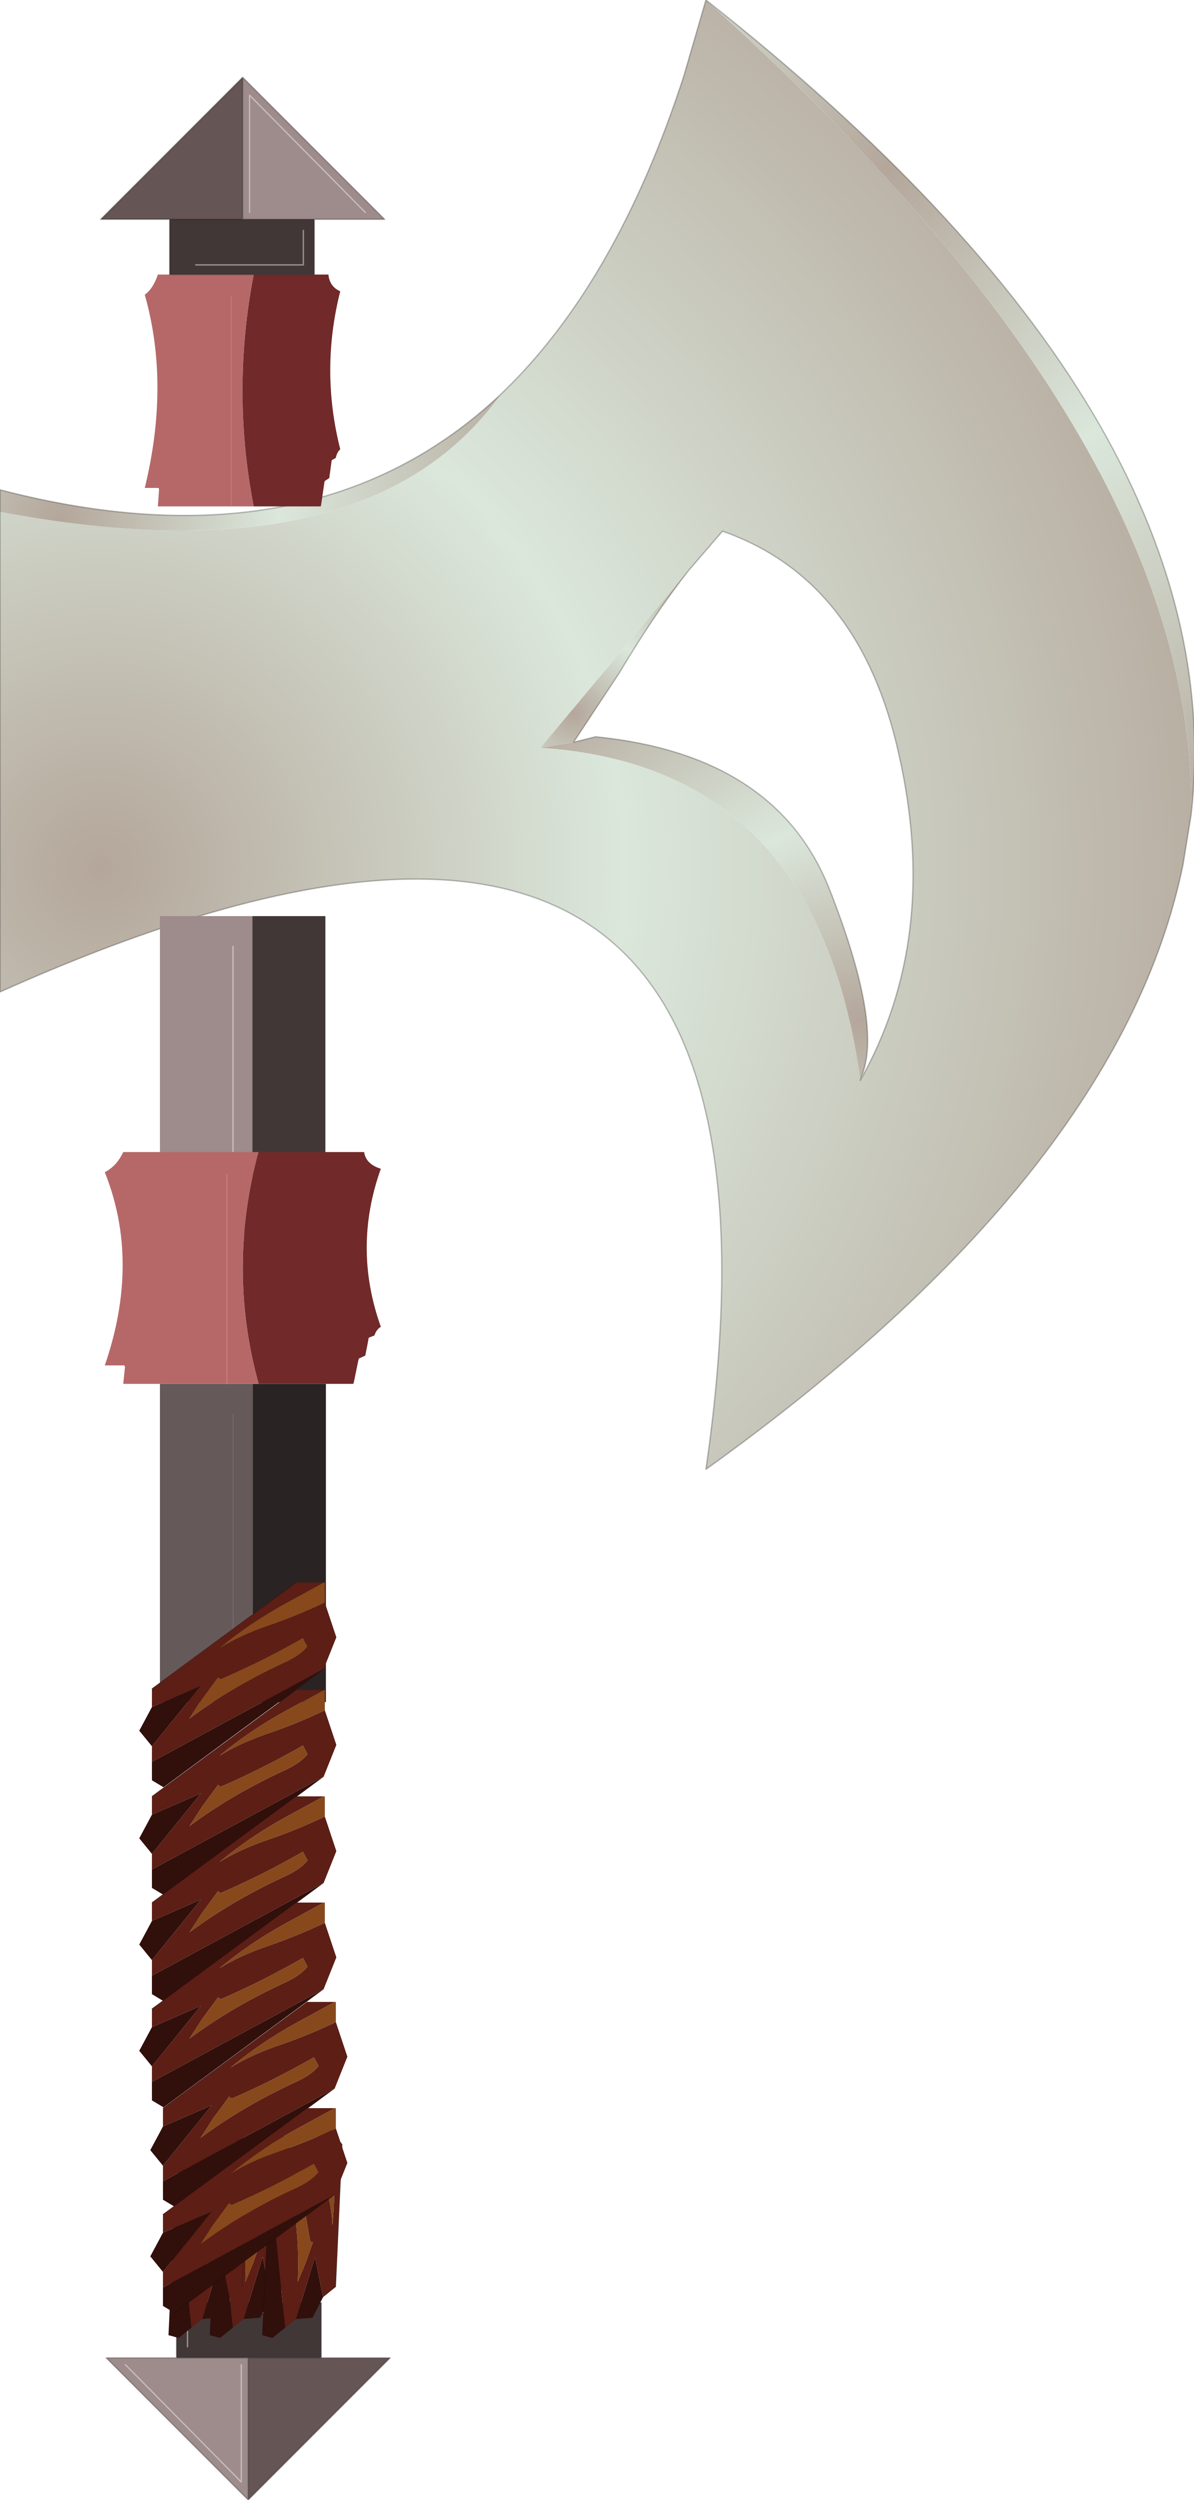 <?xml version="1.0"?>
<svg xmlns="http://www.w3.org/2000/svg" xmlns:xlink="http://www.w3.org/1999/xlink" width="43.3px" height="90.6px"><g transform="matrix(1, 0, 0, 1, -322.3, -135.65)"><use xlink:href="#object-0" width="14.4" height="27.6" transform="matrix(0.418, 0, 0, 0.418, 328.1, 185.8)"/><use xlink:href="#object-1" width="43.3" height="90.6" transform="matrix(1, 0, 0, 1, 322.3, 135.65)"/><use xlink:href="#object-2" width="23.95" height="20.1" transform="matrix(0.418, 0, 0, 0.418, 326.1, 177.4)"/><use xlink:href="#object-3" width="23.95" height="20.1" transform="matrix(0.296, 0, 0, 0.418, 327.55, 145.6)"/><use xlink:href="#object-4" width="10.3" height="7.15" transform="matrix(1, 0, 0, 1, 325.95, 138.45)"/><use xlink:href="#object-5" width="17.1" height="17.75" transform="matrix(0.418, 0, 0, 0.418, 327.35, 193)"/><use xlink:href="#object-6" width="17.1" height="17.75" transform="matrix(0.418, 0, 0, 0.418, 327.35, 196.9)"/><use xlink:href="#object-7" width="17.1" height="17.75" transform="matrix(0.418, 0, 0, 0.418, 327.35, 200.75)"/><use xlink:href="#object-8" width="17.1" height="17.75" transform="matrix(0.418, 0, 0, 0.418, 327.35, 204.6)"/><use xlink:href="#object-9" width="17.1" height="17.75" transform="matrix(-0.194, -0.242, -0.289, 0.233, 335.45, 216.65)"/><use xlink:href="#object-10" width="17.1" height="17.75" transform="matrix(-0.194, -0.242, -0.289, 0.233, 333.95, 216.65)"/><use xlink:href="#object-11" width="17.1" height="17.75" transform="matrix(-0.194, -0.242, -0.289, 0.233, 337.35, 216.65)"/><use xlink:href="#object-12" width="17.1" height="17.75" transform="matrix(0.418, 0, 0, 0.418, 327.75, 208.2)"/><use xlink:href="#object-13" width="17.1" height="17.75" transform="matrix(0.418, 0, 0, 0.418, 327.75, 212.05)"/></g><defs><g transform="matrix(1, 0, 0, 1, 7.2, 13.8)" id="object-0"><path fill-rule="evenodd" fill="#655959" stroke="none" d="M0.85 -13.8L0.85 13.8L-0.85 13.8L-7.2 13.8L-7.2 -13.8L0.85 -13.8M-0.85 -11.15L-0.85 13.8L-0.85 -11.15"/><path fill-rule="evenodd" fill="#2a2323" stroke="none" d="M0.85 13.8L0.85 -13.8L7.2 -13.8L7.2 13.8L0.85 13.8"/><path fill="none" stroke="#7f7878" stroke-width="0.05" stroke-linecap="round" stroke-linejoin="round" d="M-0.85 13.8L-0.85 -11.15"/></g><g transform="matrix(1, 0, 0, 1, -322.3, -135.65)" id="object-1"><path fill-rule="evenodd" fill="#423737" stroke="none" d="M333 219.45L329.1 219.45L329.1 220.7L329.1 219.45L333 219.45M328.7 221.1L328.7 219.1L333.95 219.1L333.95 221.1L331.3 221.1L328.7 221.1"/><path fill-rule="evenodd" fill="#9e8b8b" stroke="none" d="M331.3 226.25L326.15 221.1L328.7 221.1L331.3 221.1L331.3 226.25M326.85 221.35L331.05 225.6L331.05 221.35L331.05 225.6L326.85 221.35"/><path fill-rule="evenodd" fill="#665555" stroke="none" d="M333.95 221.1L336.45 221.1L331.3 226.25L331.3 221.1L333.95 221.1"/><path fill="none" stroke="#9e8b8b" stroke-width="0.05" stroke-linecap="round" stroke-linejoin="round" d="M329.1 220.7L329.1 219.45L333 219.45"/><path fill="none" stroke="#000000" stroke-opacity="0.251" stroke-width="0.05" stroke-linecap="round" stroke-linejoin="round" d="M331.3 226.25L326.15 221.1L328.7 221.1L328.7 219.1L333.95 219.1L333.95 221.1L336.45 221.1L331.3 226.25L331.3 221.1L328.7 221.1M331.3 221.1L333.95 221.1"/><path fill="none" stroke="#c5baba" stroke-width="0.05" stroke-linecap="round" stroke-linejoin="round" d="M331.05 221.35L331.05 225.6L326.85 221.35"/><path fill-rule="evenodd" fill="url(#gradient-R792daf427fff79ca176ecda5068348a1)" stroke="none" d="M365.5 165.15L365.2 167Q362.9 178.15 347.9 188.9Q352.35 158.15 322.3 171.6L322.3 154.2Q335.6 156.7 340.45 149.95Q344.65 145.95 347.1 138.4L347.9 135.65Q365.7 151.65 365.5 165.15M341.9 162.75Q351.95 163.4 353.5 174.8Q356.4 169.65 354.9 163Q353.5 156.65 348.5 154.9L347.25 156.35L341.9 162.75"/><path fill-rule="evenodd" fill="url(#gradient-Rcde7cb8e134e8830b922c62110784e81)" stroke="none" d="M322.3 154.2L322.3 153.4Q333.65 156.35 340.45 149.95Q335.6 156.7 322.3 154.2"/><path fill-rule="evenodd" fill="url(#gradient-R68294b49d39167d537291997bebe9550)" stroke="none" d="M347.9 135.65Q367.1 150.75 365.5 165.15Q365.7 151.65 347.9 135.65"/><path fill-rule="evenodd" fill="url(#gradient-R7402f5368eedec155197f5cc9c306cdd)" stroke="none" d="M343.1 162.55L343.9 162.35Q350.4 163 352.35 167.8Q354.25 172.6 353.6 174.5L353.5 174.8Q351.95 163.4 341.9 162.75L343.1 162.55"/><path fill-rule="evenodd" fill="url(#gradient-R7db1e1394dd474d3215e61c902bf36f2)" stroke="none" d="M343.1 162.55L341.9 162.75L347.25 156.35Q346 157.95 344.75 160.05L343.1 162.55"/><path fill="none" stroke="#000000" stroke-opacity="0.251" stroke-width="0.05" stroke-linecap="round" stroke-linejoin="round" d="M365.5 165.15L365.2 167Q362.9 178.15 347.9 188.9Q352.35 158.15 322.3 171.6L322.3 154.2L322.3 153.4Q333.65 156.35 340.45 149.95Q344.65 145.95 347.1 138.4L347.9 135.65Q367.1 150.75 365.5 165.15M353.5 174.8L353.6 174.5Q354.25 172.6 352.35 167.8Q350.4 163 343.9 162.35L343.1 162.55L344.75 160.05Q346 157.95 347.25 156.35L348.5 154.9Q353.5 156.65 354.9 163Q356.4 169.65 353.5 174.8"/><path fill-rule="evenodd" fill="#9e8b8b" stroke="none" d="M331.45 168.85L331.45 180.35L330.75 180.35L328.1 180.35L328.1 168.85L331.45 168.85M330.75 169.95L330.75 180.35L330.75 169.95"/><path fill-rule="evenodd" fill="#423737" stroke="none" d="M331.45 180.35L331.45 168.85L334.1 168.85L334.1 180.35L331.45 180.35"/><path fill="none" stroke="#c7bcbc" stroke-width="0.05" stroke-linecap="round" stroke-linejoin="round" d="M330.75 180.35L330.75 169.95"/></g><radialGradient gradientTransform="matrix(-0.05, 0, 0, 0.05, 325.95, 167.1)" gradientUnits="userSpaceOnUse" spreadMethod="pad" id="gradient-R792daf427fff79ca176ecda5068348a1" cx="0" cy="0" r="819.2"><stop offset="0" stop-color="#b4a69a"/><stop offset="0.463" stop-color="#dbe7db"/><stop offset="1" stop-color="#b7aca0"/></radialGradient><radialGradient gradientTransform="matrix(-0.021, 0, 0, 0.021, 324.45, 154.45)" gradientUnits="userSpaceOnUse" spreadMethod="pad" id="gradient-Rcde7cb8e134e8830b922c62110784e81" cx="0" cy="0" r="819.2"><stop offset="0" stop-color="#b4a69a"/><stop offset="0.463" stop-color="#dbe7db"/><stop offset="1" stop-color="#b7aca0"/></radialGradient><radialGradient gradientTransform="matrix(-0.032, 0, 0, 0.032, 354.5, 141.75)" gradientUnits="userSpaceOnUse" spreadMethod="pad" id="gradient-R68294b49d39167d537291997bebe9550" cx="0" cy="0" r="819.2"><stop offset="0" stop-color="#b4a69a"/><stop offset="0.463" stop-color="#dbe7db"/><stop offset="1" stop-color="#b7aca0"/></radialGradient><radialGradient gradientTransform="matrix(-0.019, 0, 0, 0.019, 353.45, 172.65)" gradientUnits="userSpaceOnUse" spreadMethod="pad" id="gradient-R7402f5368eedec155197f5cc9c306cdd" cx="0" cy="0" r="819.2"><stop offset="0" stop-color="#b4a69a"/><stop offset="0.463" stop-color="#dbe7db"/><stop offset="1" stop-color="#b7aca0"/></radialGradient><radialGradient gradientTransform="matrix(-0.008, 0, 0, 0.008, 343.1, 161.5)" gradientUnits="userSpaceOnUse" spreadMethod="pad" id="gradient-R7db1e1394dd474d3215e61c902bf36f2" cx="0" cy="0" r="819.2"><stop offset="0" stop-color="#b4a69a"/><stop offset="0.463" stop-color="#dbe7db"/><stop offset="1" stop-color="#b7aca0"/></radialGradient><g transform="matrix(1, 0, 0, 1, 12, 10)" id="object-2"><path fill-rule="evenodd" fill="#b66868" stroke="none" d="M1.35 10.1L-1.4 10.1L-10.4 10.1L-10.25 8.65L-10.3 8.5L-12 8.5Q-8.9 -0.5 -12 -8.25Q-10.95 -8.8 -10.4 -10L1.35 -10Q-1.4 0.1 1.35 10.1M-1.4 -8.1L-1.4 10.1L-1.4 -8.1"/><path fill-rule="evenodd" fill="#712929" stroke="none" d="M1.35 -10L10.5 -10Q10.65 -8.95 11.95 -8.55Q9.5 -1.7 11.95 5.15Q11.55 5.4 11.4 5.9L10.9 6.1L10.75 6.9L10.6 7.65L10.05 7.9L10 8.05L9.6 10L9.55 10.1L1.35 10.1Q-1.4 0.1 1.35 -10"/><path fill="none" stroke="#d58d8d" stroke-width="0.05" stroke-linecap="round" stroke-linejoin="round" d="M-1.4 10.1L-1.4 -8.1"/></g><g transform="matrix(1, 0, 0, 1, 12, 10)" id="object-3"><path fill-rule="evenodd" fill="#b66868" stroke="none" d="M1.35 10.1L-1.4 10.1L-10.4 10.1L-10.25 8.65L-10.3 8.5L-12 8.5Q-8.9 -0.5 -12 -8.25Q-10.95 -8.8 -10.4 -10L1.35 -10Q-1.4 0.1 1.35 10.1M-1.4 -8.1L-1.4 10.1L-1.4 -8.1"/><path fill-rule="evenodd" fill="#712929" stroke="none" d="M1.35 -10L10.5 -10Q10.65 -8.95 11.95 -8.55Q9.5 -1.7 11.95 5.15Q11.55 5.4 11.4 5.9L10.9 6.1L10.75 6.9L10.6 7.65L10.05 7.9L10 8.05L9.6 10L9.55 10.1L1.35 10.1Q-1.4 0.1 1.35 -10"/><path fill="none" stroke="#d58d8d" stroke-width="0.05" stroke-linecap="round" stroke-linejoin="round" d="M-1.4 10.1L-1.4 -8.1"/></g><g transform="matrix(1, 0, 0, 1, -325.95, -138.45)" id="object-4"><path fill-rule="evenodd" fill="#423737" stroke="none" d="M329.4 145.25L333.3 145.25L333.3 144L333.3 145.25L329.4 145.25M333.7 143.6L333.7 145.6L328.45 145.6L328.45 143.6L331.1 143.6L333.7 143.6"/><path fill-rule="evenodd" fill="#9e8b8b" stroke="none" d="M331.1 138.45L336.25 143.6L333.7 143.6L331.1 143.6L331.1 138.45M335.55 143.35L331.35 139.1L331.35 143.35L331.35 139.1L335.55 143.35"/><path fill-rule="evenodd" fill="#665555" stroke="none" d="M328.45 143.6L325.95 143.6L331.1 138.45L331.1 143.6L328.45 143.6"/><path fill="none" stroke="#9e8b8b" stroke-width="0.05" stroke-linecap="round" stroke-linejoin="round" d="M333.3 144L333.3 145.25L329.4 145.25"/><path fill="none" stroke="#000000" stroke-opacity="0.251" stroke-width="0.05" stroke-linecap="round" stroke-linejoin="round" d="M331.1 138.45L336.25 143.6L333.7 143.6L333.7 145.6L328.45 145.6L328.45 143.6L325.95 143.6L331.1 138.45L331.1 143.6L333.7 143.6M331.1 143.6L328.45 143.6"/><path fill="none" stroke="#c5baba" stroke-width="0.05" stroke-linecap="round" stroke-linejoin="round" d="M331.35 143.35L331.35 139.1L335.55 143.35"/></g><g transform="matrix(1, 0, 0, 1, 8.55, 9.2)" id="object-5"><path fill-rule="evenodd" fill="#87481c" stroke="none" d="M7.45 -9.2L7.55 -9.2L7.55 -7.45Q5.25 -6.35 2.8 -5.5Q0.25 -4.65 -1.6 -3.5Q1.05 -5.7 4.15 -7.4L7.45 -9.2M5.65 -4.4L6.05 -3.65Q5.45 -2.85 3.85 -2.15Q-0.65 -0.05 -4.2 2.6L-3.1 0.9L-1.7 -1Q-1.6 -0.75 -1.3 -0.9Q2.15 -2.4 5.65 -4.4"/><path fill-rule="evenodd" fill="#5c1e15" stroke="none" d="M7.55 -7.45L8.55 -4.45L7.45 -1.7L-7.45 6.35L-7.45 5L-3.2 -0.25L-7.45 1.6L-7.45 0L5.05 -9.2L7.45 -9.2L4.15 -7.4Q1.05 -5.7 -1.6 -3.5Q0.25 -4.65 2.8 -5.5Q5.25 -6.35 7.55 -7.45M5.65 -4.4Q2.15 -2.4 -1.3 -0.9Q-1.6 -0.75 -1.7 -1L-3.1 0.9L-4.2 2.6Q-0.65 -0.05 3.85 -2.15Q5.45 -2.85 6.05 -3.65L5.65 -4.4"/><path fill-rule="evenodd" fill="#310f0b" stroke="none" d="M7.45 -1.7L-6.45 8.55L-7.45 7.95L-7.45 6.35L7.45 -1.7M-7.45 5L-8.55 3.65L-7.45 1.6L-3.2 -0.25L-7.45 5"/><path fill="none" stroke="#000000" stroke-opacity="0.251" stroke-width="0.05" stroke-linecap="round" stroke-linejoin="round" d="M7.45 -1.7L-6.45 8.55M-7.45 0L5.05 -9.2"/></g><g transform="matrix(1, 0, 0, 1, 8.55, 9.2)" id="object-6"><path fill-rule="evenodd" fill="#87481c" stroke="none" d="M7.45 -9.2L7.55 -9.2L7.55 -7.45Q5.25 -6.35 2.8 -5.5Q0.25 -4.65 -1.6 -3.5Q1.05 -5.7 4.15 -7.4L7.45 -9.2M5.65 -4.4L6.05 -3.65Q5.45 -2.85 3.85 -2.15Q-0.65 -0.05 -4.2 2.6L-3.1 0.9L-1.7 -1Q-1.6 -0.75 -1.3 -0.9Q2.15 -2.4 5.65 -4.4"/><path fill-rule="evenodd" fill="#5c1e15" stroke="none" d="M7.55 -7.45L8.55 -4.45L7.45 -1.7L-7.45 6.35L-7.45 5L-3.2 -0.25L-7.45 1.6L-7.45 0L5.05 -9.2L7.45 -9.2L4.15 -7.4Q1.05 -5.7 -1.6 -3.5Q0.25 -4.65 2.8 -5.5Q5.25 -6.35 7.55 -7.45M5.65 -4.4Q2.15 -2.4 -1.3 -0.9Q-1.6 -0.75 -1.7 -1L-3.1 0.9L-4.2 2.6Q-0.65 -0.05 3.85 -2.15Q5.45 -2.85 6.05 -3.65L5.65 -4.4"/><path fill-rule="evenodd" fill="#310f0b" stroke="none" d="M7.45 -1.7L-6.45 8.55L-7.45 7.95L-7.45 6.35L7.45 -1.7M-7.45 5L-8.55 3.65L-7.45 1.6L-3.2 -0.25L-7.45 5"/><path fill="none" stroke="#000000" stroke-opacity="0.251" stroke-width="0.05" stroke-linecap="round" stroke-linejoin="round" d="M7.45 -1.7L-6.45 8.55M-7.45 0L5.05 -9.2"/></g><g transform="matrix(1, 0, 0, 1, 8.55, 9.2)" id="object-7"><path fill-rule="evenodd" fill="#87481c" stroke="none" d="M7.45 -9.2L7.55 -9.2L7.55 -7.45Q5.25 -6.35 2.8 -5.5Q0.25 -4.65 -1.6 -3.5Q1.05 -5.7 4.15 -7.4L7.45 -9.2M5.65 -4.4L6.05 -3.65Q5.45 -2.85 3.85 -2.15Q-0.65 -0.05 -4.2 2.6L-3.1 0.9L-1.7 -1Q-1.6 -0.75 -1.3 -0.9Q2.15 -2.4 5.65 -4.4"/><path fill-rule="evenodd" fill="#5c1e15" stroke="none" d="M7.55 -7.45L8.55 -4.45L7.45 -1.7L-7.45 6.35L-7.45 5L-3.2 -0.25L-7.45 1.6L-7.45 0L5.05 -9.2L7.45 -9.2L4.15 -7.4Q1.05 -5.7 -1.6 -3.5Q0.25 -4.65 2.8 -5.5Q5.25 -6.35 7.55 -7.45M5.65 -4.4Q2.15 -2.4 -1.3 -0.9Q-1.6 -0.75 -1.7 -1L-3.1 0.9L-4.2 2.6Q-0.65 -0.05 3.85 -2.15Q5.45 -2.85 6.05 -3.65L5.65 -4.4"/><path fill-rule="evenodd" fill="#310f0b" stroke="none" d="M7.45 -1.7L-6.45 8.55L-7.45 7.95L-7.45 6.35L7.45 -1.7M-7.45 5L-8.55 3.65L-7.45 1.6L-3.2 -0.25L-7.45 5"/><path fill="none" stroke="#000000" stroke-opacity="0.251" stroke-width="0.05" stroke-linecap="round" stroke-linejoin="round" d="M7.45 -1.7L-6.45 8.55M-7.45 0L5.05 -9.2"/></g><g transform="matrix(1, 0, 0, 1, 8.55, 9.2)" id="object-8"><path fill-rule="evenodd" fill="#87481c" stroke="none" d="M7.45 -9.2L7.55 -9.2L7.55 -7.45Q5.25 -6.35 2.8 -5.5Q0.25 -4.65 -1.6 -3.5Q1.05 -5.7 4.15 -7.4L7.45 -9.2M5.65 -4.4L6.05 -3.65Q5.45 -2.85 3.85 -2.15Q-0.65 -0.05 -4.2 2.6L-3.1 0.9L-1.7 -1Q-1.6 -0.75 -1.3 -0.9Q2.15 -2.4 5.65 -4.4"/><path fill-rule="evenodd" fill="#5c1e15" stroke="none" d="M7.55 -7.45L8.55 -4.45L7.45 -1.7L-7.45 6.35L-7.45 5L-3.2 -0.25L-7.45 1.6L-7.45 0L5.05 -9.2L7.45 -9.2L4.15 -7.4Q1.05 -5.7 -1.6 -3.5Q0.25 -4.65 2.8 -5.5Q5.25 -6.35 7.55 -7.45M5.65 -4.4Q2.15 -2.4 -1.3 -0.9Q-1.6 -0.75 -1.7 -1L-3.1 0.9L-4.2 2.6Q-0.65 -0.05 3.85 -2.15Q5.45 -2.85 6.05 -3.65L5.65 -4.4"/><path fill-rule="evenodd" fill="#310f0b" stroke="none" d="M7.45 -1.7L-6.45 8.55L-7.45 7.95L-7.45 6.35L7.45 -1.7M-7.45 5L-8.55 3.65L-7.45 1.6L-3.2 -0.25L-7.45 5"/><path fill="none" stroke="#000000" stroke-opacity="0.251" stroke-width="0.05" stroke-linecap="round" stroke-linejoin="round" d="M7.45 -1.7L-6.45 8.55M-7.45 0L5.05 -9.2"/></g><g transform="matrix(1, 0, 0, 1, 8.55, 9.2)" id="object-9"><path fill-rule="evenodd" fill="#87481c" stroke="none" d="M7.45 -9.2L7.55 -9.2L7.55 -7.45Q5.25 -6.35 2.8 -5.5Q0.25 -4.65 -1.6 -3.5Q1.05 -5.7 4.15 -7.4L7.45 -9.2M5.65 -4.4L6.05 -3.65Q5.45 -2.85 3.85 -2.15Q-0.65 -0.05 -4.2 2.6L-3.1 0.9L-1.7 -1Q-1.6 -0.75 -1.3 -0.9Q2.15 -2.4 5.65 -4.4"/><path fill-rule="evenodd" fill="#5c1e15" stroke="none" d="M7.55 -7.45L8.55 -4.45L7.45 -1.7L-7.45 6.35L-7.45 5L-3.2 -0.25L-7.45 1.6L-7.45 0L5.05 -9.2L7.45 -9.2L4.15 -7.4Q1.05 -5.7 -1.6 -3.5Q0.25 -4.65 2.8 -5.5Q5.25 -6.35 7.55 -7.45M5.65 -4.4Q2.15 -2.4 -1.3 -0.9Q-1.6 -0.75 -1.7 -1L-3.1 0.9L-4.2 2.6Q-0.65 -0.05 3.85 -2.15Q5.45 -2.85 6.05 -3.65L5.65 -4.4"/><path fill-rule="evenodd" fill="#310f0b" stroke="none" d="M7.45 -1.7L-6.45 8.55L-7.45 7.95L-7.45 6.35L7.45 -1.7M-7.45 5L-8.55 3.65L-7.45 1.6L-3.2 -0.25L-7.45 5"/><path fill="none" stroke="#000000" stroke-opacity="0.251" stroke-width="0.05" stroke-linecap="round" stroke-linejoin="round" d="M7.45 -1.7L-6.45 8.55M-7.45 0L5.05 -9.2"/></g><g transform="matrix(1, 0, 0, 1, 8.55, 9.2)" id="object-10"><path fill-rule="evenodd" fill="#87481c" stroke="none" d="M7.45 -9.2L7.55 -9.2L7.55 -7.45Q5.25 -6.35 2.8 -5.5Q0.25 -4.65 -1.6 -3.5Q1.05 -5.7 4.15 -7.4L7.45 -9.2M5.65 -4.4L6.05 -3.65Q5.45 -2.85 3.85 -2.15Q-0.65 -0.05 -4.2 2.6L-3.1 0.9L-1.7 -1Q-1.6 -0.75 -1.3 -0.9Q2.15 -2.4 5.65 -4.4"/><path fill-rule="evenodd" fill="#5c1e15" stroke="none" d="M7.55 -7.45L8.55 -4.45L7.45 -1.7L-7.45 6.35L-7.45 5L-3.2 -0.25L-7.45 1.6L-7.45 0L5.05 -9.2L7.45 -9.2L4.15 -7.4Q1.05 -5.7 -1.6 -3.5Q0.25 -4.65 2.8 -5.5Q5.25 -6.35 7.55 -7.45M5.65 -4.4Q2.15 -2.4 -1.3 -0.9Q-1.6 -0.75 -1.7 -1L-3.1 0.9L-4.2 2.6Q-0.65 -0.05 3.85 -2.15Q5.45 -2.85 6.05 -3.65L5.65 -4.4"/><path fill-rule="evenodd" fill="#310f0b" stroke="none" d="M7.45 -1.7L-6.45 8.55L-7.45 7.95L-7.45 6.35L7.45 -1.7M-7.45 5L-8.55 3.65L-7.45 1.6L-3.2 -0.25L-7.45 5"/><path fill="none" stroke="#000000" stroke-opacity="0.251" stroke-width="0.05" stroke-linecap="round" stroke-linejoin="round" d="M7.45 -1.7L-6.45 8.55M-7.45 0L5.05 -9.2"/></g><g transform="matrix(1, 0, 0, 1, 8.55, 9.2)" id="object-11"><path fill-rule="evenodd" fill="#87481c" stroke="none" d="M7.45 -9.2L7.55 -9.2L7.55 -7.45Q5.25 -6.35 2.8 -5.5Q0.25 -4.65 -1.6 -3.5Q1.05 -5.7 4.15 -7.4L7.45 -9.2M5.65 -4.4L6.05 -3.65Q5.45 -2.85 3.85 -2.15Q-0.65 -0.05 -4.2 2.6L-3.1 0.9L-1.7 -1Q-1.6 -0.75 -1.3 -0.9Q2.15 -2.4 5.65 -4.4"/><path fill-rule="evenodd" fill="#5c1e15" stroke="none" d="M7.55 -7.45L8.55 -4.45L7.45 -1.7L-7.45 6.35L-7.45 5L-3.2 -0.25L-7.45 1.6L-7.45 0L5.05 -9.2L7.45 -9.2L4.15 -7.4Q1.05 -5.7 -1.6 -3.5Q0.25 -4.65 2.8 -5.5Q5.25 -6.35 7.55 -7.45M5.65 -4.4Q2.15 -2.4 -1.3 -0.9Q-1.6 -0.75 -1.7 -1L-3.1 0.9L-4.2 2.6Q-0.65 -0.05 3.85 -2.15Q5.45 -2.85 6.05 -3.65L5.65 -4.4"/><path fill-rule="evenodd" fill="#310f0b" stroke="none" d="M7.45 -1.7L-6.45 8.55L-7.45 7.95L-7.45 6.35L7.45 -1.7M-7.45 5L-8.55 3.65L-7.45 1.6L-3.2 -0.25L-7.45 5"/><path fill="none" stroke="#000000" stroke-opacity="0.251" stroke-width="0.05" stroke-linecap="round" stroke-linejoin="round" d="M7.45 -1.7L-6.45 8.55M-7.45 0L5.05 -9.2"/></g><g transform="matrix(1, 0, 0, 1, 8.55, 9.2)" id="object-12"><path fill-rule="evenodd" fill="#87481c" stroke="none" d="M7.45 -9.2L7.55 -9.2L7.55 -7.45Q5.25 -6.35 2.8 -5.5Q0.25 -4.65 -1.6 -3.5Q1.05 -5.7 4.15 -7.4L7.45 -9.2M5.65 -4.4L6.05 -3.65Q5.45 -2.85 3.85 -2.15Q-0.65 -0.05 -4.2 2.6L-3.1 0.9L-1.7 -1Q-1.6 -0.75 -1.3 -0.9Q2.15 -2.4 5.65 -4.4"/><path fill-rule="evenodd" fill="#5c1e15" stroke="none" d="M7.55 -7.45L8.55 -4.45L7.45 -1.7L-7.45 6.35L-7.45 5L-3.2 -0.25L-7.45 1.6L-7.45 0L5.05 -9.2L7.45 -9.2L4.15 -7.4Q1.05 -5.7 -1.6 -3.5Q0.25 -4.65 2.8 -5.5Q5.25 -6.35 7.55 -7.45M5.65 -4.4Q2.15 -2.4 -1.3 -0.9Q-1.6 -0.75 -1.7 -1L-3.1 0.9L-4.2 2.6Q-0.65 -0.05 3.85 -2.15Q5.45 -2.85 6.05 -3.65L5.65 -4.4"/><path fill-rule="evenodd" fill="#310f0b" stroke="none" d="M7.45 -1.7L-6.45 8.55L-7.45 7.95L-7.45 6.35L7.45 -1.7M-7.45 5L-8.55 3.65L-7.45 1.6L-3.2 -0.25L-7.45 5"/><path fill="none" stroke="#000000" stroke-opacity="0.251" stroke-width="0.05" stroke-linecap="round" stroke-linejoin="round" d="M7.45 -1.7L-6.45 8.55M-7.45 0L5.05 -9.2"/></g><g transform="matrix(1, 0, 0, 1, 8.55, 9.2)" id="object-13"><path fill-rule="evenodd" fill="#87481c" stroke="none" d="M7.45 -9.2L7.55 -9.2L7.55 -7.45Q5.25 -6.35 2.8 -5.5Q0.25 -4.65 -1.6 -3.5Q1.05 -5.7 4.15 -7.4L7.45 -9.2M5.65 -4.4L6.05 -3.65Q5.45 -2.85 3.85 -2.15Q-0.65 -0.05 -4.2 2.6L-3.1 0.9L-1.7 -1Q-1.6 -0.75 -1.3 -0.9Q2.15 -2.4 5.65 -4.4"/><path fill-rule="evenodd" fill="#5c1e15" stroke="none" d="M7.55 -7.45L8.55 -4.45L7.45 -1.7L-7.45 6.35L-7.45 5L-3.2 -0.25L-7.45 1.6L-7.45 0L5.05 -9.2L7.45 -9.2L4.15 -7.4Q1.05 -5.7 -1.6 -3.5Q0.25 -4.65 2.8 -5.5Q5.25 -6.35 7.55 -7.45M5.65 -4.4Q2.15 -2.4 -1.3 -0.9Q-1.6 -0.75 -1.7 -1L-3.1 0.9L-4.2 2.6Q-0.65 -0.05 3.85 -2.15Q5.45 -2.85 6.05 -3.65L5.65 -4.4"/><path fill-rule="evenodd" fill="#310f0b" stroke="none" d="M7.45 -1.7L-6.45 8.55L-7.45 7.95L-7.45 6.35L7.45 -1.7M-7.45 5L-8.55 3.65L-7.45 1.6L-3.2 -0.25L-7.45 5"/><path fill="none" stroke="#000000" stroke-opacity="0.251" stroke-width="0.05" stroke-linecap="round" stroke-linejoin="round" d="M7.45 -1.7L-6.45 8.55M-7.45 0L5.05 -9.2"/></g></defs></svg>
